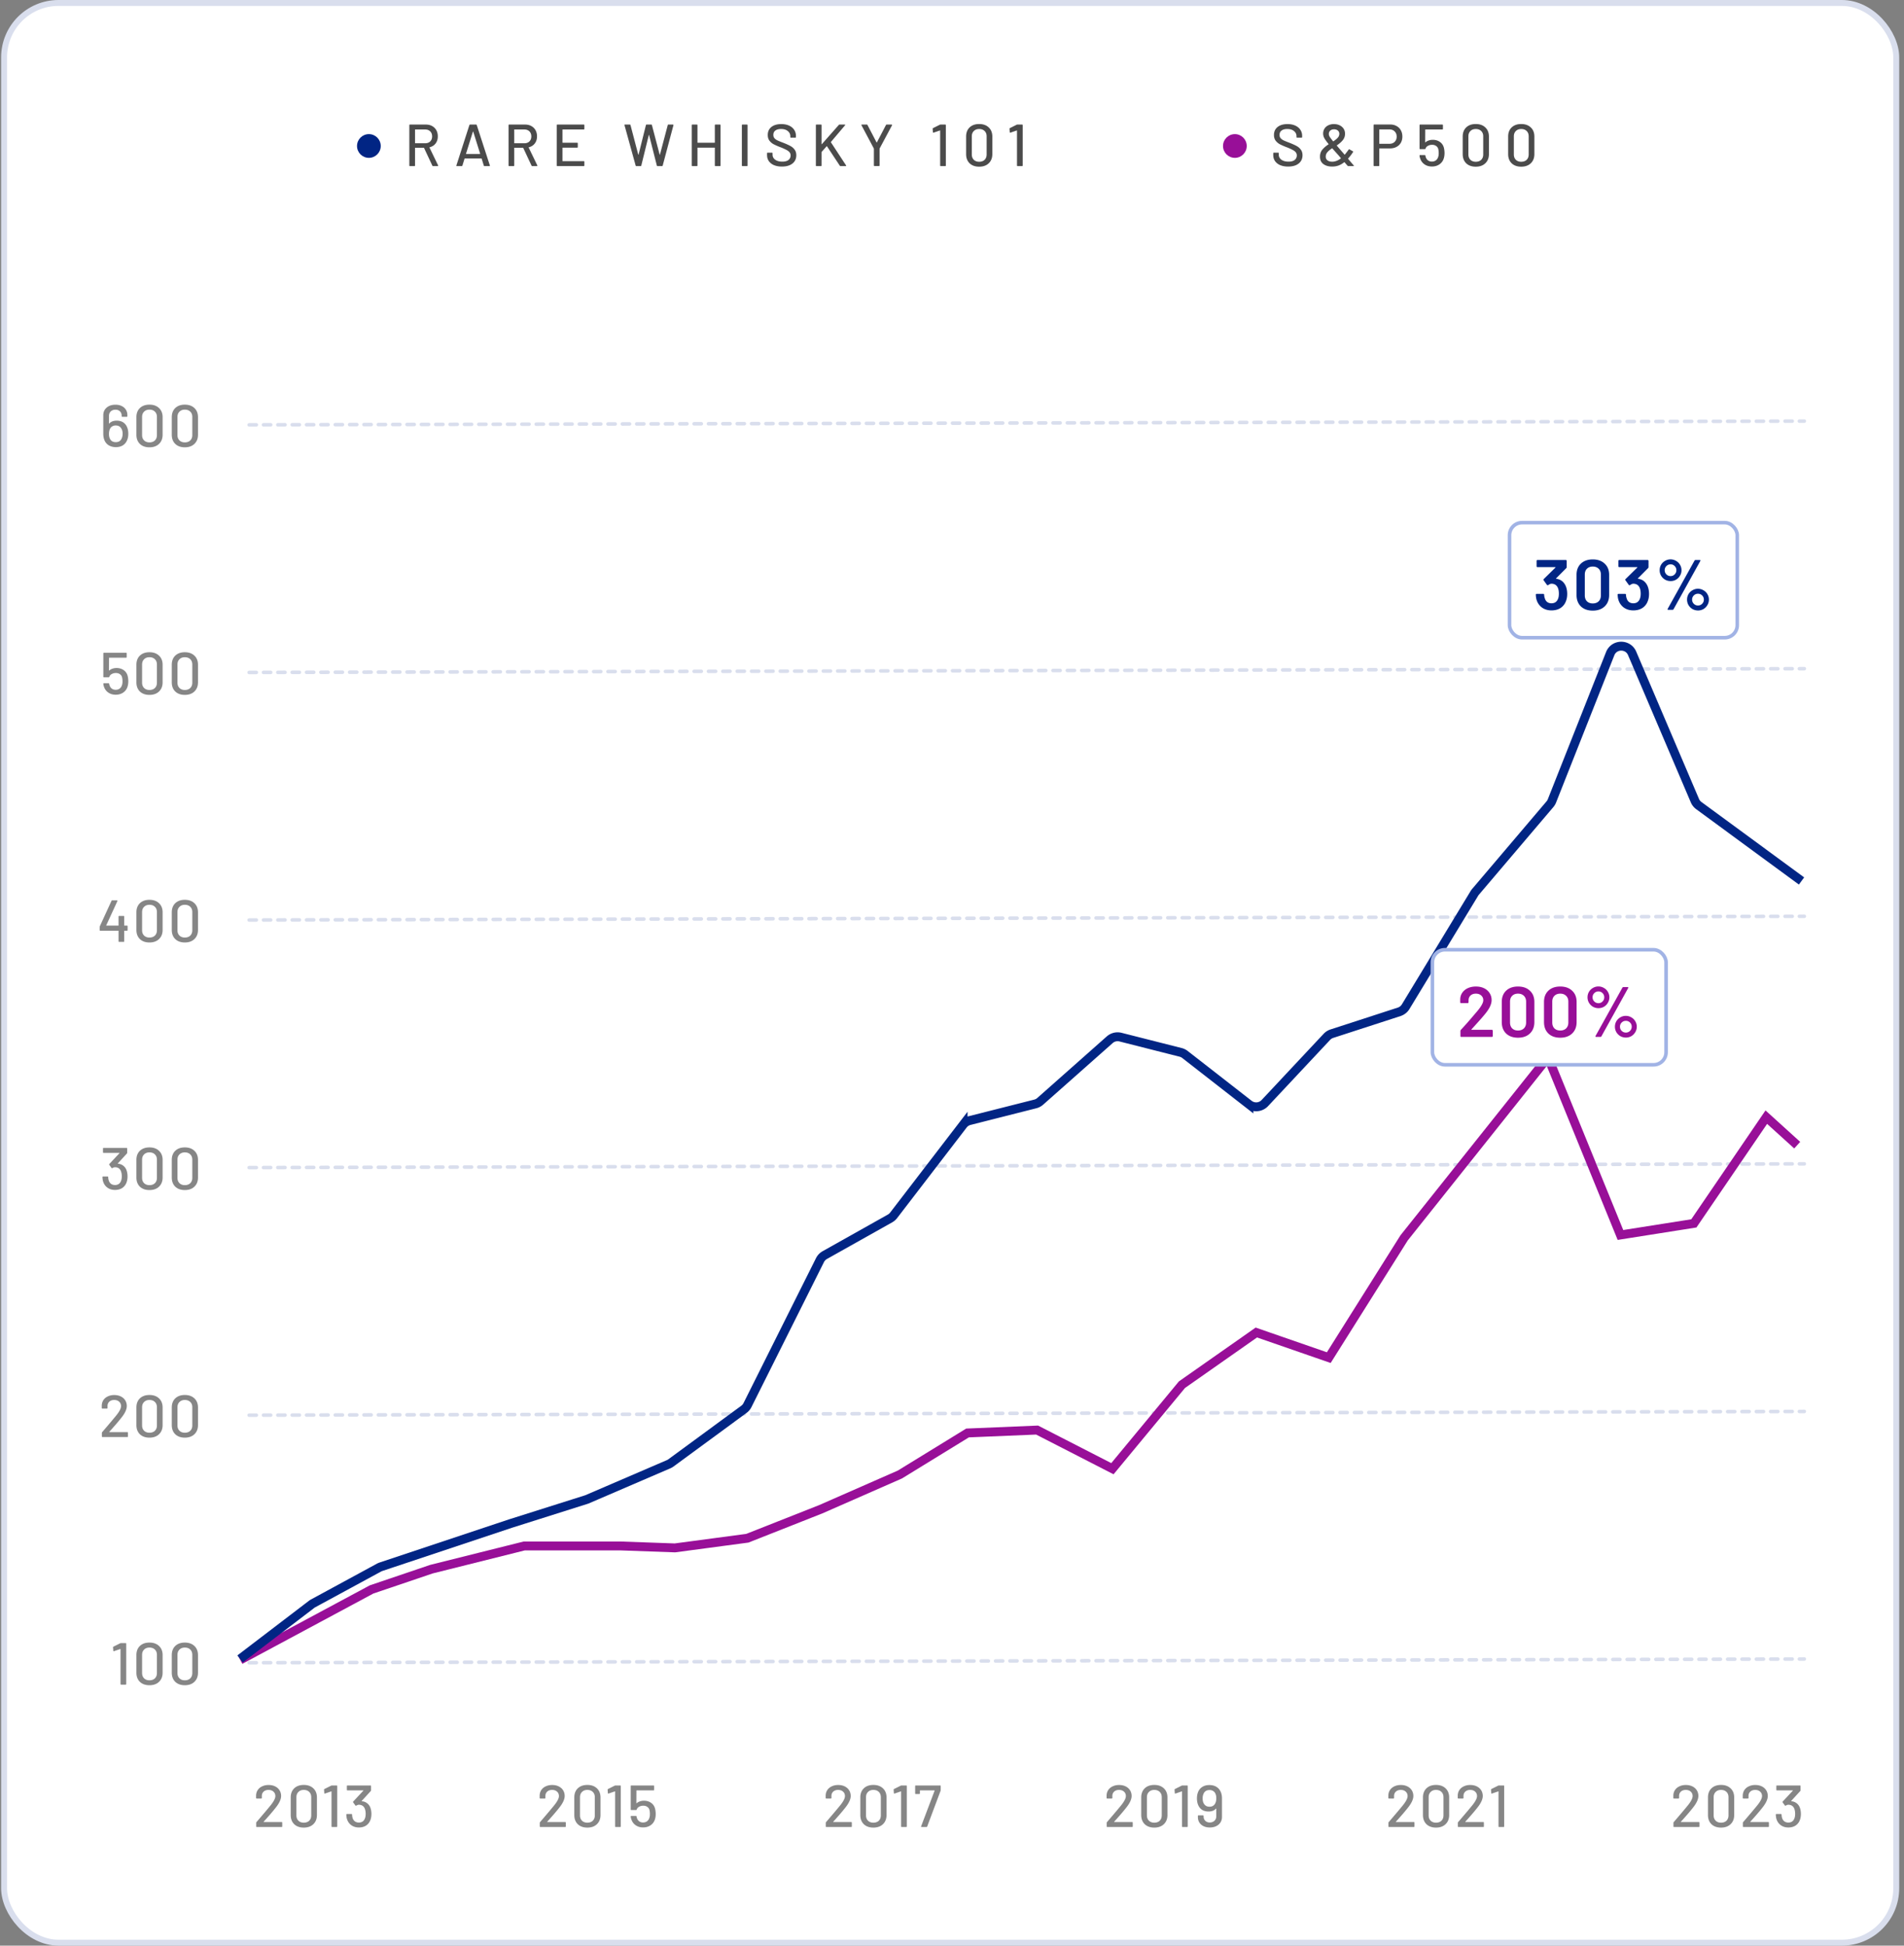 <svg xmlns="http://www.w3.org/2000/svg" width="321" height="328" fill="none"><rect width="100%" height="100%" fill="#808080" stroke="none"/><rect width="319" height="327" x=".691" y=".5" fill="#fff" rx="9.17"/><rect width="319" height="327" x=".691" y=".5" stroke="#D9DEED" rx="9.17"/><path fill="#4B4B4B" d="M73.001 28c-.053 0-.09-.023-.11-.07l-1.4-2.99c-.007-.02-.02-.03-.04-.03h-1.44c-.026 0-.04.013-.04.04v2.95c0 .067-.033.1-.1.1h-.76c-.067 0-.1-.033-.1-.1v-6.8c0-.067.034-.1.1-.1h2.69c.4 0 .75.083 1.05.25.307.167.543.4.71.7.167.3.25.647.25 1.04 0 .467-.123.863-.37 1.19-.24.32-.576.537-1.01.65-.026.013-.033.03-.02.05l1.45 3c.007.013.01.03.01.05 0 .047-.026.07-.08.07h-.79Zm-2.99-6.17c-.026 0-.04.013-.04.04v2.24c0 .027.013.04.04.04h1.67c.353 0 .637-.103.85-.31.213-.213.32-.493.32-.84 0-.353-.106-.637-.32-.85-.213-.213-.497-.32-.85-.32h-1.67ZM81.687 28c-.06 0-.1-.027-.12-.08l-.36-1.17c-.007-.02-.02-.03-.04-.03h-2.81c-.02 0-.033.01-.04.03l-.36 1.17c-.02.053-.06.08-.12.08h-.81c-.073 0-.1-.037-.08-.11l2.19-6.81c.02-.053.06-.08.12-.08h1c.06 0 .1.027.12.08l2.21 6.81.01.04c0 .047-.03.07-.09.07h-.82Zm-3.12-2.09a.043.043 0 0 0 0 .04c.013.007.027.01.04.01h2.3c.013 0 .023-.003.03-.01.013-.013.017-.027.01-.04l-1.16-3.71c-.007-.013-.017-.02-.03-.02-.013 0-.023.007-.03.02l-1.16 3.71ZM89.726 28c-.054 0-.09-.023-.11-.07l-1.4-2.99c-.007-.02-.02-.03-.04-.03h-1.44c-.027 0-.04.013-.04.04v2.95c0 .067-.034.1-.1.1h-.76c-.067 0-.1-.033-.1-.1v-6.8c0-.067.033-.1.1-.1h2.69c.4 0 .75.083 1.05.25.306.167.543.4.71.7.166.3.25.647.25 1.04 0 .467-.124.863-.37 1.19-.24.32-.577.537-1.01.65-.027.013-.034.03-.02.05l1.45 3c.006.013.01.03.01.05 0 .047-.027.07-.08.07h-.79Zm-2.99-6.17c-.027 0-.04.013-.04.04v2.24c0 .027.013.04.04.04h1.67c.353 0 .636-.103.85-.31.213-.213.32-.493.32-.84 0-.353-.107-.637-.32-.85-.214-.213-.497-.32-.85-.32h-1.67Zm11.783-.1c0 .067-.034.1-.1.1h-3.55c-.027 0-.04.013-.04.04v2.15c0 .027.013.04.04.04h2.44c.066 0 .1.033.1.1v.63c0 .067-.034.1-.1.1h-2.44c-.027 0-.04.013-.04.04v2.2c0 .027.013.04.04.04h3.55c.066 0 .1.033.1.1v.63c0 .067-.034.1-.1.1h-4.45c-.067 0-.1-.033-.1-.1v-6.8c0-.067.033-.1.1-.1h4.45c.066 0 .1.033.1.1v.63Zm8.758 6.27c-.06 0-.097-.027-.11-.08l-1.88-6.81-.01-.03c0-.053.033-.08.1-.08h.81c.06 0 .097.03.11.09l1.31 4.98c.007.013.013.02.02.02.013 0 .023-.007.03-.02l1.24-4.98c.013-.06.05-.09.11-.09h.79c.06 0 .097.03.11.09l1.31 4.99c.007.013.013.02.02.02.007 0 .013-.007.02-.02l1.32-4.99c.013-.06.05-.09.11-.09h.76c.033 0 .057.01.07.03.02.02.027.047.02.08l-1.81 6.8c-.013.06-.05.09-.11.09h-.77c-.06 0-.097-.03-.11-.09l-1.31-5.16c-.007-.02-.013-.03-.02-.03-.007 0-.013.01-.02.03l-1.27 5.16c-.007.06-.043.09-.11.09h-.73Zm13.239-6.9c0-.067.034-.1.1-.1h.76c.067 0 .1.033.1.1v6.8c0 .067-.033.1-.1.1h-.76c-.066 0-.1-.033-.1-.1v-2.97c0-.027-.013-.04-.04-.04h-2.85c-.026 0-.04.013-.04.04v2.97c0 .067-.033.1-.1.1h-.76c-.066 0-.1-.033-.1-.1v-6.8c0-.067.034-.1.1-.1h.76c.067 0 .1.033.1.1v2.92c0 .027.014.04.04.04h2.85c.027 0 .04-.013.04-.04V21.1Zm4.656 6.9c-.067 0-.1-.033-.1-.1v-6.8c0-.067.033-.1.1-.1h.76c.066 0 .1.033.1.1v6.8c0 .067-.034.1-.1.1h-.76Zm6.657.08c-.513 0-.96-.08-1.34-.24a1.998 1.998 0 0 1-.87-.68c-.2-.293-.3-.637-.3-1.03v-.29c0-.067.034-.1.1-.1h.73c.067 0 .1.033.1.1v.24c0 .34.147.62.44.84.294.22.697.33 1.21.33.46 0 .807-.097 1.04-.29a.937.937 0 0 0 .35-.76.81.81 0 0 0-.18-.53 1.639 1.639 0 0 0-.53-.4 8.663 8.663 0 0 0-1-.45 10.674 10.674 0 0 1-1.16-.51 2.18 2.18 0 0 1-.7-.6c-.186-.253-.28-.57-.28-.95 0-.573.204-1.023.61-1.35.414-.327.97-.49 1.67-.49.494 0 .927.083 1.3.25.374.167.66.4.86.7.207.3.31.647.31 1.04v.2c0 .067-.033.1-.1.1h-.75c-.066 0-.1-.033-.1-.1v-.15c0-.347-.14-.633-.42-.86-.273-.233-.653-.35-1.14-.35-.413 0-.733.087-.96.26-.226.167-.34.41-.34.73 0 .22.057.4.17.54.114.14.28.267.5.38.227.107.57.247 1.03.42.474.187.857.36 1.15.52.294.153.537.36.73.62.194.253.29.57.29.95 0 .587-.216 1.053-.65 1.4-.426.34-1.016.51-1.77.51Zm5.819-.08c-.066 0-.1-.033-.1-.1v-6.8c0-.067.034-.1.1-.1h.76c.067 0 .1.033.1.1v3.19c0 .013.007.023.02.03.014 0 .024-.007.03-.02l2.86-3.24a.135.135 0 0 1 .12-.06h.87c.04 0 .067.013.08.04.014.02.007.047-.02.08l-2.38 2.81a.102.102 0 0 0 0 .06l2.55 3.89c.014.027.02.047.02.06 0 .04-.026.06-.08.06h-.87a.153.153 0 0 1-.12-.06l-2.16-3.27c-.006-.013-.016-.02-.03-.02-.013 0-.023.003-.03.01l-.84.94a.187.187 0 0 0-.02.05v2.25c0 .067-.033.1-.1.1h-.76Zm9.782-.01c-.066 0-.1-.033-.1-.1v-2.81c0-.027-.003-.043-.01-.05l-2.08-3.91a.121.121 0 0 1-.01-.05c0-.047.027-.07.08-.07h.82c.06 0 .1.023.12.07l1.53 2.93c.007.013.017.02.03.02.014 0 .024-.007.03-.02l1.53-2.93c.02-.047.06-.07.12-.07h.83c.034 0 .057.013.07.04.02.02.02.047 0 .08l-2.09 3.91c-.006.007-.01.023-.01.05v2.81c0 .067-.033.1-.1.1h-.76Zm11.012-6.96c.04-.02.083-.03.13-.03h.79c.067 0 .1.033.1.1v6.8c0 .067-.033.1-.1.1h-.76c-.067 0-.1-.033-.1-.1v-5.87c0-.013-.007-.023-.02-.03-.007-.007-.017-.007-.03 0l-1.05.36a.11.11 0 0 1-.05.01c-.04 0-.063-.027-.07-.08l-.04-.57c0-.067.02-.107.06-.12l1.14-.57Zm6.636 7.07c-.674 0-1.21-.19-1.61-.57-.394-.387-.59-.903-.59-1.55v-2.96c0-.647.196-1.16.59-1.54.4-.38.936-.57 1.61-.57.673 0 1.21.19 1.61.57.406.38.61.893.61 1.54v2.96c0 .647-.204 1.163-.61 1.55-.4.38-.937.57-1.61.57Zm0-.83c.386 0 .693-.11.92-.33.226-.227.34-.527.34-.9v-3.06c0-.373-.114-.67-.34-.89-.227-.227-.534-.34-.92-.34-.374 0-.674.113-.9.34-.227.22-.34.517-.34.89v3.06c0 .373.113.673.34.9.226.22.526.33.9.33Zm6.319-6.24c.04-.02.083-.03.13-.03h.79c.067 0 .1.033.1.1v6.8c0 .067-.033.1-.1.1h-.76c-.067 0-.1-.033-.1-.1v-5.87c0-.013-.007-.023-.02-.03-.007-.007-.017-.007-.03 0l-1.05.36a.11.11 0 0 1-.05.01c-.04 0-.063-.027-.07-.08l-.04-.57c0-.067.02-.107.06-.12l1.14-.57Z"/><circle cx="62.191" cy="24.611" r="2" fill="#012584"/><path fill="#4B4B4B" d="M217.171 28.08c-.513 0-.96-.08-1.34-.24a1.998 1.998 0 0 1-.87-.68c-.2-.293-.3-.637-.3-1.03v-.29c0-.067.033-.1.1-.1h.73c.067 0 .1.033.1.1v.24c0 .34.147.62.44.84.293.22.697.33 1.21.33.46 0 .807-.097 1.04-.29a.94.94 0 0 0 .35-.76.81.81 0 0 0-.18-.53 1.65 1.65 0 0 0-.53-.4 8.744 8.744 0 0 0-1-.45 10.586 10.586 0 0 1-1.16-.51 2.18 2.18 0 0 1-.7-.6c-.187-.253-.28-.57-.28-.95 0-.573.203-1.023.61-1.35.413-.327.97-.49 1.67-.49.493 0 .927.083 1.3.25.373.167.66.4.86.7.207.3.31.647.31 1.04v.2c0 .067-.033.1-.1.1h-.75c-.067 0-.1-.033-.1-.1v-.15c0-.347-.14-.633-.42-.86-.273-.233-.653-.35-1.14-.35-.413 0-.733.087-.96.26-.227.167-.34.41-.34.73 0 .22.057.4.17.54.113.14.28.267.5.38.227.107.57.247 1.03.42.473.187.857.36 1.15.52.293.153.537.36.73.62.193.253.29.57.29.95 0 .587-.217 1.053-.65 1.4-.427.34-1.017.51-1.77.51Zm11.049-.2c.02.02.03.04.03.06 0 .04-.027.06-.08.06h-.86a.15.15 0 0 1-.12-.06l-.51-.58c-.013-.02-.033-.023-.06-.01-.313.253-.637.44-.97.56-.333.113-.687.17-1.06.17-.6 0-1.093-.14-1.48-.42-.38-.287-.57-.703-.57-1.25 0-.46.127-.847.38-1.16.26-.32.613-.627 1.06-.92.027-.013.03-.03.01-.05-.373-.453-.62-.797-.74-1.03-.12-.24-.18-.487-.18-.74 0-.3.073-.57.22-.81.153-.247.367-.437.64-.57.28-.14.597-.21.95-.21.547 0 .997.15 1.35.45.353.3.53.693.53 1.18 0 .407-.123.763-.37 1.07-.24.3-.573.593-1 .88-.027.007-.03.023-.01.05.253.307.67.79 1.25 1.45l.04.05c.007.013.017.02.03.02.013 0 .023-.003.03-.01.293-.367.51-.65.65-.85.033-.053.077-.063.13-.03l.57.32c.06.033.07.08.03.14-.293.447-.57.807-.83 1.08v.02c0 .013.01.037.03.07.233.28.537.637.91 1.07Zm-3.31-6.08c-.267 0-.48.073-.64.22-.16.14-.24.33-.24.57 0 .133.043.28.13.44.093.153.287.413.58.78.02.02.04.023.06.01.327-.213.573-.417.74-.61a.94.94 0 0 0 .26-.64.693.693 0 0 0-.25-.56c-.167-.14-.38-.21-.64-.21Zm-.31 5.46c.473 0 .957-.183 1.45-.55.02-.02.02-.04 0-.06l-.34-.41c-.2-.227-.32-.36-.36-.4l-.73-.82c-.007-.02-.023-.023-.05-.01-.347.227-.61.447-.79.66a1.1 1.1 0 0 0-.27.73c0 .267.097.477.29.63.2.153.467.23.8.23Zm9.778-6.27c.407 0 .763.087 1.07.26.313.167.553.403.72.71.173.307.26.66.26 1.06s-.087.75-.26 1.05c-.173.3-.42.533-.74.7-.313.167-.677.25-1.09.25h-1.76c-.027 0-.04.013-.04.04v2.84c0 .067-.033.1-.1.1h-.76c-.067 0-.1-.033-.1-.1v-6.81c0-.067.033-.1.1-.1h2.7Zm-.13 3.25c.367 0 .66-.11.88-.33.227-.22.34-.51.34-.87 0-.367-.113-.66-.34-.88-.22-.227-.513-.34-.88-.34h-1.67c-.027 0-.04.013-.04.04v2.34c0 .027.013.04.04.04h1.67Zm9.178.66c.073.293.11.597.11.91 0 .313-.04.603-.12.87a1.86 1.86 0 0 1-.73 1.02c-.353.247-.777.37-1.27.37-.487 0-.903-.12-1.25-.36a1.897 1.897 0 0 1-.73-.98 1.736 1.736 0 0 1-.11-.49v-.02c0-.053.03-.08.09-.08h.79c.06 0 .093.03.1.09.007.047.023.117.05.21.073.247.2.443.38.59.187.14.41.21.67.21.273 0 .503-.073.69-.22.193-.153.323-.363.39-.63.047-.14.07-.333.07-.58 0-.22-.02-.423-.06-.61a.864.864 0 0 0-.36-.58c-.187-.14-.42-.21-.7-.21-.26 0-.493.06-.7.18a.787.787 0 0 0-.4.46c-.02.06-.057.09-.11.09h-.8c-.067 0-.1-.033-.1-.1V21.1c0-.067.033-.1.1-.1h3.74c.067 0 .1.033.1.1v.63c0 .067-.033.1-.1.1h-2.84c-.027 0-.04.013-.04.04l-.01 2.09c0 .04.017.05.05.03.16-.14.343-.243.55-.31.213-.073.437-.11.67-.11.467 0 .867.117 1.2.35.34.233.567.56.68.98Zm5.374 3.2c-.673 0-1.21-.19-1.61-.57-.393-.387-.59-.903-.59-1.55v-2.96c0-.647.197-1.16.59-1.54.4-.38.937-.57 1.61-.57.674 0 1.21.19 1.61.57.407.38.61.893.61 1.54v2.96c0 .647-.203 1.163-.61 1.55-.4.38-.936.57-1.61.57Zm0-.83c.387 0 .694-.11.92-.33.227-.227.34-.527.34-.9v-3.06c0-.373-.113-.67-.34-.89-.226-.227-.533-.34-.92-.34-.373 0-.673.113-.9.34-.226.22-.34.517-.34.89v3.06c0 .373.114.673.34.9.227.22.527.33.9.33Zm7.664.83c-.673 0-1.21-.19-1.61-.57-.393-.387-.59-.903-.59-1.55v-2.96c0-.647.197-1.16.59-1.54.4-.38.937-.57 1.61-.57.674 0 1.21.19 1.61.57.407.38.61.893.61 1.54v2.96c0 .647-.203 1.163-.61 1.55-.4.38-.936.57-1.61.57Zm0-.83c.387 0 .694-.11.92-.33.227-.227.34-.527.34-.9v-3.06c0-.373-.113-.67-.34-.89-.226-.227-.533-.34-.92-.34-.373 0-.673.113-.9.34-.226.22-.34.517-.34.89v3.06c0 .373.114.673.34.9.227.22.527.33.9.33Z"/><circle cx="208.191" cy="24.611" r="2" fill="#980F98"/><path fill="#868686" d="M21.351 71.858c.187.353.28.776.28 1.27 0 .406-.066.763-.2 1.07-.153.38-.393.673-.72.88-.32.2-.71.3-1.17.3-.493 0-.913-.114-1.26-.34a1.815 1.815 0 0 1-.72-.96c-.1-.28-.15-.604-.15-.97v-3.08c0-.547.19-.984.57-1.31.38-.327.877-.49 1.49-.49.394 0 .74.073 1.04.22a1.63 1.63 0 0 1 .96 1.52v.2c0 .066-.033.1-.1.1h-.76c-.066 0-.1-.034-.1-.1v-.09c0-.3-.096-.544-.29-.73-.193-.187-.443-.28-.75-.28-.326 0-.593.096-.8.29-.2.193-.3.45-.3.77v1.26c0 .013.004.023.01.03.014 0 .027-.007.04-.02.287-.32.704-.48 1.25-.48.787 0 1.347.313 1.68.94Zm-.83 2.04c.1-.214.15-.47.15-.77 0-.34-.06-.614-.18-.82-.193-.387-.52-.58-.98-.58a1.09 1.09 0 0 0-.6.16.95.95 0 0 0-.38.44c-.106.22-.16.503-.16.85 0 .28.044.516.13.71.087.213.217.376.39.49.174.106.384.16.63.16.487 0 .82-.214 1-.64Zm4.675 1.51c-.674 0-1.21-.19-1.61-.57-.394-.387-.59-.904-.59-1.55v-2.96c0-.647.196-1.16.59-1.54.4-.38.936-.57 1.61-.57.673 0 1.21.19 1.61.57.406.38.61.893.61 1.54v2.96c0 .646-.204 1.163-.61 1.55-.4.38-.937.57-1.61.57Zm0-.83c.386 0 .693-.11.92-.33.226-.227.34-.527.34-.9v-3.06c0-.374-.114-.67-.34-.89-.227-.227-.534-.34-.92-.34-.374 0-.674.113-.9.34-.227.22-.34.516-.34.89v3.06c0 .373.113.673.34.9.226.22.526.33.9.33Zm5.964.83c-.674 0-1.21-.19-1.61-.57-.394-.387-.59-.904-.59-1.55v-2.96c0-.647.196-1.16.59-1.54.4-.38.936-.57 1.61-.57.673 0 1.21.19 1.61.57.406.38.61.893.61 1.54v2.96c0 .646-.204 1.163-.61 1.55-.4.38-.937.57-1.61.57Zm0-.83c.386 0 .693-.11.92-.33.226-.227.34-.527.34-.9v-3.06c0-.374-.114-.67-.34-.89-.227-.227-.534-.34-.92-.34-.374 0-.674.113-.9.34-.227.22-.34.516-.34.89v3.06c0 .373.113.673.34.9.226.22.526.33.9.33Z"/><path stroke="#D9DEED" stroke-dasharray="1.21 1.21" stroke-linecap="round" stroke-width=".6" d="m42.004 71.623 262.187-.63"/><path fill="#868686" d="M21.521 113.946c.074.293.11.597.11.91 0 .313-.04.603-.12.87-.126.427-.37.767-.73 1.02-.353.247-.776.37-1.27.37-.486 0-.903-.12-1.25-.36a1.9 1.9 0 0 1-.73-.98 1.742 1.742 0 0 1-.11-.49v-.02c0-.053.03-.08.09-.08h.79c.06 0 .094.03.1.09.007.047.024.117.05.21.074.247.2.443.38.59.187.14.41.21.67.21.274 0 .504-.073.69-.22.194-.153.324-.363.39-.63.047-.14.07-.333.07-.58 0-.22-.02-.423-.06-.61a.86.86 0 0 0-.36-.58c-.186-.14-.42-.21-.7-.21-.26 0-.493.06-.7.18a.789.789 0 0 0-.4.46c-.02.06-.056.09-.11.09h-.8c-.066 0-.1-.033-.1-.1v-3.94c0-.067.034-.1.1-.1h3.74c.067 0 .1.033.1.1v.63c0 .067-.033.1-.1.1h-2.84c-.026 0-.04.013-.04.04l-.01 2.09c0 .04.017.05.05.03.16-.14.344-.243.55-.31.214-.073.437-.11.67-.11.467 0 .867.117 1.2.35.34.233.567.56.68.98Zm3.675 3.2c-.674 0-1.21-.19-1.61-.57-.394-.387-.59-.903-.59-1.55v-2.96c0-.647.196-1.16.59-1.54.4-.38.936-.57 1.61-.57.673 0 1.21.19 1.61.57.406.38.61.893.61 1.54v2.96c0 .647-.204 1.163-.61 1.55-.4.38-.937.57-1.61.57Zm0-.83c.386 0 .693-.11.92-.33.226-.227.34-.527.34-.9v-3.06c0-.373-.114-.67-.34-.89-.227-.227-.534-.34-.92-.34-.374 0-.674.113-.9.34-.227.22-.34.517-.34.89v3.06c0 .373.113.673.34.9.226.22.526.33.9.33Zm5.964.83c-.674 0-1.21-.19-1.61-.57-.394-.387-.59-.903-.59-1.55v-2.96c0-.647.196-1.16.59-1.54.4-.38.936-.57 1.61-.57.673 0 1.21.19 1.61.57.406.38.61.893.61 1.54v2.96c0 .647-.204 1.163-.61 1.55-.4.38-.937.57-1.61.57Zm0-.83c.386 0 .693-.11.92-.33.226-.227.34-.527.34-.9v-3.06c0-.373-.114-.67-.34-.89-.227-.227-.534-.34-.92-.34-.374 0-.674.113-.9.34-.227.22-.34.517-.34.89v3.06c0 .373.113.673.34.9.226.22.526.33.9.33Z"/><path stroke="#D9DEED" stroke-dasharray="1.21 1.21" stroke-linecap="round" stroke-width=".6" d="m42.004 113.361 262.187-.63"/><path fill="#868686" d="M21.413 156.044c.066 0 .1.034.1.1v.66c0 .067-.034.1-.1.1h-.43c-.027 0-.04.014-.04.04v1.74c0 .067-.034.1-.1.1h-.76c-.067 0-.1-.033-.1-.1v-1.74c0-.026-.014-.04-.04-.04h-3.04c-.067 0-.1-.033-.1-.1v-.54c0-.033.01-.073.03-.12l1.97-4.29c.02-.046.056-.07.11-.07h.8c.033 0 .056.014.07.04.02.02.023.047.01.08l-1.88 4.09a.042.042 0 0 0 0 .04c.006.007.016.01.03.01h2c.026 0 .04-.013.04-.04v-1.49c0-.066.033-.1.1-.1h.76c.066 0 .1.034.1.1v1.49c0 .027.013.04.04.04h.43Zm3.783 2.84c-.674 0-1.21-.19-1.61-.57-.394-.386-.59-.903-.59-1.55v-2.96c0-.646.196-1.16.59-1.54.4-.38.936-.57 1.61-.57.673 0 1.21.19 1.61.57.406.38.61.894.61 1.54v2.96c0 .647-.204 1.164-.61 1.55-.4.38-.937.57-1.61.57Zm0-.83c.386 0 .693-.11.92-.33.226-.226.34-.526.34-.9v-3.06c0-.373-.114-.67-.34-.89-.227-.226-.534-.34-.92-.34-.374 0-.674.114-.9.34-.227.22-.34.517-.34.89v3.06c0 .374.113.674.34.9.226.22.526.33.9.33Zm5.964.83c-.674 0-1.21-.19-1.61-.57-.394-.386-.59-.903-.59-1.55v-2.96c0-.646.196-1.16.59-1.54.4-.38.936-.57 1.61-.57.673 0 1.21.19 1.61.57.406.38.61.894.61 1.54v2.96c0 .647-.204 1.164-.61 1.55-.4.38-.937.57-1.61.57Zm0-.83c.386 0 .693-.11.92-.33.226-.226.34-.526.34-.9v-3.06c0-.373-.114-.67-.34-.89-.227-.226-.534-.34-.92-.34-.374 0-.674.114-.9.34-.227.22-.34.517-.34.89v3.06c0 .374.113.674.34.9.226.22.526.33.9.33Z"/><path stroke="#D9DEED" stroke-dasharray="1.21 1.21" stroke-linecap="round" stroke-width=".6" d="m42.004 155.1 262.187-.631"/><path fill="#868686" d="M21.302 197.203c.133.327.2.703.2 1.13 0 .353-.054.68-.16.98-.147.413-.39.733-.73.96-.34.22-.75.33-1.23.33s-.897-.123-1.25-.37a1.95 1.95 0 0 1-.73-1c-.074-.187-.117-.453-.13-.8 0-.067.033-.1.1-.1h.77c.066 0 .1.033.1.1.013.24.04.417.08.53.066.247.19.443.37.59.186.147.416.22.69.22.506 0 .846-.23 1.02-.69.086-.2.13-.46.13-.78 0-.34-.054-.643-.16-.91-.187-.413-.52-.62-1-.62-.114 0-.257.05-.43.15a.16.16 0 0 1-.06.02c-.034 0-.06-.017-.08-.05l-.38-.52a.161.161 0 0 1-.02-.07c0-.02.01-.043.03-.07l1.71-1.83c.02-.033.013-.05-.02-.05h-2.66c-.067 0-.1-.033-.1-.1v-.63c0-.067.033-.1.1-.1h3.88c.066 0 .1.033.1.1v.72c0 .033-.017.073-.05.12l-1.52 1.66c-.014.013-.017.027-.01.04.006.007.02.013.04.02a1.635 1.635 0 0 1 1.4 1.02Zm3.894 3.42c-.674 0-1.21-.19-1.61-.57-.394-.387-.59-.903-.59-1.55v-2.96c0-.647.196-1.16.59-1.54.4-.38.936-.57 1.61-.57.673 0 1.21.19 1.61.57.406.38.61.893.61 1.54v2.96c0 .647-.204 1.163-.61 1.55-.4.38-.937.57-1.61.57Zm0-.83c.386 0 .693-.11.92-.33.226-.227.34-.527.34-.9v-3.06c0-.373-.114-.67-.34-.89-.227-.227-.534-.34-.92-.34-.374 0-.674.113-.9.34-.227.22-.34.517-.34.89v3.06c0 .373.113.673.34.9.226.22.526.33.9.33Zm5.964.83c-.674 0-1.21-.19-1.61-.57-.394-.387-.59-.903-.59-1.55v-2.96c0-.647.196-1.16.59-1.54.4-.38.936-.57 1.61-.57.673 0 1.21.19 1.61.57.406.38.61.893.61 1.54v2.96c0 .647-.204 1.163-.61 1.55-.4.38-.937.57-1.61.57Zm0-.83c.386 0 .693-.11.92-.33.226-.227.34-.527.34-.9v-3.06c0-.373-.114-.67-.34-.89-.227-.227-.534-.34-.92-.34-.374 0-.674.113-.9.34-.227.22-.34.517-.34.89v3.06c0 .373.113.673.34.9.226.22.526.33.9.33Z"/><path stroke="#D9DEED" stroke-dasharray="1.21 1.21" stroke-linecap="round" stroke-width=".6" d="m42.004 196.838 262.187-.63"/><path fill="#868686" d="M18.426 241.381a.042.042 0 0 0 0 .04c.007.007.017.01.03.01h3.01c.067 0 .1.034.1.1v.63c0 .067-.033.1-.1.1h-4.19c-.067 0-.1-.033-.1-.1v-.61c0-.046.017-.086.05-.12.227-.26.747-.87 1.56-1.83l.69-.83c.62-.74.93-1.313.93-1.72 0-.313-.107-.563-.32-.75-.206-.193-.483-.29-.83-.29-.346 0-.623.097-.83.29-.206.194-.306.447-.3.76v.3c0 .067-.033.1-.1.1h-.77c-.067 0-.1-.033-.1-.1v-.43c.014-.346.11-.653.29-.92.187-.266.437-.47.75-.61a2.48 2.48 0 0 1 1.06-.22c.427 0 .8.08 1.12.24.32.16.567.38.74.66.174.28.26.597.26.95 0 .554-.3 1.207-.9 1.96a33.2 33.2 0 0 1-.95 1.15c-.366.42-.733.834-1.1 1.24Zm6.77.98c-.674 0-1.21-.19-1.61-.57-.394-.386-.59-.903-.59-1.55v-2.96c0-.646.196-1.16.59-1.54.4-.38.936-.57 1.61-.57.673 0 1.21.19 1.61.57.406.38.61.894.61 1.54v2.96c0 .647-.204 1.164-.61 1.55-.4.38-.937.57-1.61.57Zm0-.83c.386 0 .693-.11.92-.33.226-.226.34-.526.34-.9v-3.06c0-.373-.114-.67-.34-.89-.227-.226-.534-.34-.92-.34-.374 0-.674.114-.9.34-.227.22-.34.517-.34.89v3.06c0 .374.113.674.34.9.226.22.526.33.9.33Zm5.964.83c-.674 0-1.21-.19-1.61-.57-.394-.386-.59-.903-.59-1.55v-2.96c0-.646.196-1.16.59-1.54.4-.38.936-.57 1.61-.57.673 0 1.21.19 1.61.57.406.38.61.894.61 1.54v2.96c0 .647-.204 1.164-.61 1.55-.4.38-.937.57-1.61.57Zm0-.83c.386 0 .693-.11.92-.33.226-.226.34-.526.34-.9v-3.06c0-.373-.114-.67-.34-.89-.227-.226-.534-.34-.92-.34-.374 0-.674.114-.9.34-.227.22-.34.517-.34.89v3.06c0 .374.113.674.34.9.226.22.526.33.9.33Z"/><path stroke="#D9DEED" stroke-dasharray="1.21 1.21" stroke-linecap="round" stroke-width=".6" d="m42.004 238.577 262.187-.631"/><path fill="#868686" d="M20.26 277.03c.04-.02.083-.03.13-.03h.79c.067 0 .1.033.1.1v6.8c0 .067-.033.1-.1.1h-.76c-.067 0-.1-.033-.1-.1v-5.87c0-.013-.007-.023-.02-.03-.007-.007-.017-.007-.03 0l-1.05.36a.107.107 0 0 1-.05.01c-.04 0-.063-.027-.07-.08l-.04-.57c0-.067.02-.107.06-.12l1.14-.57Zm4.936 7.07c-.674 0-1.21-.19-1.61-.57-.394-.387-.59-.903-.59-1.55v-2.96c0-.647.196-1.16.59-1.54.4-.38.936-.57 1.61-.57.673 0 1.21.19 1.61.57.406.38.61.893.61 1.54v2.96c0 .647-.204 1.163-.61 1.55-.4.38-.937.57-1.61.57Zm0-.83c.386 0 .693-.11.92-.33.226-.227.34-.527.34-.9v-3.06c0-.373-.114-.67-.34-.89-.227-.227-.534-.34-.92-.34-.374 0-.674.113-.9.34-.227.22-.34.517-.34.89v3.06c0 .373.113.673.34.9.226.22.526.33.9.33Zm5.964.83c-.674 0-1.21-.19-1.61-.57-.394-.387-.59-.903-.59-1.55v-2.96c0-.647.196-1.16.59-1.54.4-.38.936-.57 1.61-.57.673 0 1.21.19 1.61.57.406.38.61.893.61 1.54v2.96c0 .647-.204 1.163-.61 1.55-.4.38-.937.57-1.61.57Zm0-.83c.386 0 .693-.11.92-.33.226-.227.34-.527.34-.9v-3.06c0-.373-.114-.67-.34-.89-.227-.227-.534-.34-.92-.34-.374 0-.674.113-.9.34-.227.22-.34.517-.34.89v3.06c0 .373.113.673.34.9.226.22.526.33.9.33Z"/><path stroke="#D9DEED" stroke-dasharray="1.21 1.21" stroke-linecap="round" stroke-width=".6" d="m42.004 280.315 262.187-.63"/><path stroke="#980F98" stroke-width="1.5" d="m40.505 279.835 22.146-11.885 10.095-3.419 15.633-3.908h16.283l9.119.326 12.212-1.628 12.376-4.885 13.352-5.861 11.399-7.001 11.724-.489 12.701 6.513 11.724-14.165 12.538-8.793 12.213 4.234 12.701-20.19 24.262-30.447 12.213 29.959 12.375-1.954 12.213-17.91 5.21 4.722"/><path stroke="#012584" stroke-width="1.5" d="m40.479 279.666 12.052-9.199c.082-.063.169-.119.26-.168l11.113-6.033c.103-.056.21-.102.322-.139l21.828-7.276 12.871-4.072 13.802-5.938c.14-.06.271-.135.394-.225l12.298-9.028a2 2 0 0 0 .605-.718l12.218-24.433c.179-.357.461-.653.809-.849l11.002-6.178c.235-.133.442-.311.607-.526l11.71-15.252a1.992 1.992 0 0 1 1.095-.721l11.076-2.806c.309-.078.596-.23.835-.442l11.715-10.379a2.003 2.003 0 0 1 1.818-.442l10.135 2.569c.268.068.52.191.738.361l10.774 8.395a2 2 0 0 0 2.689-.211l10.456-11.161c.231-.246.52-.43.842-.535l11.348-3.684a2.002 2.002 0 0 0 1.093-.865l11.588-19.103c.055-.091.117-.177.186-.258l12.554-14.777c.142-.167.255-.356.335-.559l9.819-24.816c.657-1.662 2.999-1.693 3.699-.049l10.585 24.831c.141.33.367.616.657.828l17.317 12.709"/><rect width="38.396" height="19.396" x="254.493" y="88.11" fill="#fff" rx="2.115"/><rect width="38.396" height="19.396" x="254.493" y="88.11" stroke="#A1B3E5" stroke-width=".604" rx="2.115"/><path fill="#012584" d="M263.978 98.811c.16.384.24.824.24 1.32 0 .448-.068.844-.204 1.188a2.319 2.319 0 0 1-.912 1.176c-.424.272-.936.408-1.536.408-.592 0-1.108-.148-1.548-.444a2.486 2.486 0 0 1-.924-1.224c-.096-.248-.152-.572-.168-.972 0-.096.048-.144.144-.144h1.116c.096 0 .144.048.144.144.016.256.056.46.12.612.072.256.204.46.396.612.2.144.44.216.72.216.528 0 .892-.24 1.092-.72.104-.232.156-.532.156-.9 0-.407-.06-.743-.18-1.007-.208-.448-.568-.672-1.08-.672-.136 0-.32.08-.552.24a.193.193 0 0 1-.084.023c-.04 0-.08-.023-.12-.072l-.552-.767a.205.205 0 0 1-.036-.097.15.15 0 0 1 .048-.107l1.98-1.944c.016-.017.02-.033.012-.049s-.024-.023-.048-.023h-3a.176.176 0 0 1-.108-.037.176.176 0 0 1-.036-.108v-.911a.13.13 0 0 1 .036-.097.15.15 0 0 1 .108-.047h4.788c.04 0 .072.016.096.047a.114.114 0 0 1 .048.097v1.043a.244.244 0 0 1-.072.18l-1.716 1.728c-.032.032-.016.056.048.073.744.104 1.272.516 1.584 1.236Zm4.551 4.128c-.84 0-1.508-.236-2.004-.708-.488-.48-.732-1.124-.732-1.932v-3.384c0-.8.244-1.431.732-1.896.496-.472 1.164-.708 2.004-.708.84 0 1.508.236 2.004.708.504.465.756 1.096.756 1.896v3.384c0 .808-.252 1.452-.756 1.932-.496.472-1.164.708-2.004.708Zm0-1.212c.416 0 .748-.12.996-.36.248-.248.372-.58.372-.996v-3.503c0-.416-.124-.744-.372-.984-.248-.249-.58-.373-.996-.373-.408 0-.736.124-.984.373-.24.24-.36.567-.36.984v3.503c0 .416.12.748.36.996.248.24.576.36.984.36Zm9.244-2.916c.16.384.24.824.24 1.32 0 .448-.068.844-.204 1.188a2.319 2.319 0 0 1-.912 1.176c-.424.272-.936.408-1.536.408-.592 0-1.108-.148-1.548-.444a2.486 2.486 0 0 1-.924-1.224c-.096-.248-.152-.572-.168-.972 0-.096.048-.144.144-.144h1.116c.096 0 .144.048.144.144.016.256.056.46.12.612.072.256.204.46.396.612.2.144.44.216.72.216.528 0 .892-.24 1.092-.72.104-.232.156-.532.156-.9 0-.407-.06-.743-.18-1.007-.208-.448-.568-.672-1.08-.672-.136 0-.32.08-.552.24a.193.193 0 0 1-.084.023c-.04 0-.08-.023-.12-.072l-.552-.767a.205.205 0 0 1-.036-.097.15.15 0 0 1 .048-.107l1.98-1.944c.016-.017.02-.033.012-.049s-.024-.023-.048-.023h-3a.176.176 0 0 1-.108-.037.176.176 0 0 1-.036-.108v-.911a.13.13 0 0 1 .036-.097.15.15 0 0 1 .108-.047h4.788c.04 0 .072.016.096.047a.114.114 0 0 1 .048.097v1.043a.244.244 0 0 1-.072.18l-1.716 1.728c-.032.032-.016.056.048.073.744.104 1.272.516 1.584 1.236Zm3.879-.852c-.336 0-.648-.08-.936-.24a1.93 1.93 0 0 1-.672-.671 1.83 1.83 0 0 1-.24-.924c0-.328.08-.632.24-.912.168-.28.392-.5.672-.66a1.826 1.826 0 0 1 1.848 0c.288.16.512.38.672.66.168.28.252.584.252.912 0 .336-.084.644-.252.924-.16.28-.38.504-.66.671-.28.16-.588.24-.924.24Zm-.396 4.848c-.056 0-.092-.016-.108-.048s-.012-.072.012-.12l4.524-8.135c.04-.065.1-.097.18-.097h.696c.056 0 .092.017.108.049.016.031.012.072-.012.12l-4.512 8.135a.198.198 0 0 1-.18.096h-.708Zm.396-5.688a.91.91 0 0 0 .684-.287.962.962 0 0 0 .288-.708.948.948 0 0 0-.288-.697.91.91 0 0 0-.684-.288.962.962 0 0 0-.708.288.948.948 0 0 0-.288.697c0 .28.096.516.288.708a.962.962 0 0 0 .708.288Zm4.62 5.796c-.336 0-.648-.08-.936-.24a1.93 1.93 0 0 1-.672-.672 1.83 1.83 0 0 1-.24-.924c0-.328.08-.632.24-.912.168-.28.392-.5.672-.66a1.826 1.826 0 0 1 1.848 0c.288.16.512.38.672.66.168.28.252.584.252.912 0 .336-.084.644-.252.924-.16.28-.38.504-.66.672-.28.16-.588.24-.924.24Zm0-.84a.948.948 0 0 0 .696-.288.962.962 0 0 0 .288-.708.948.948 0 0 0-.288-.696.948.948 0 0 0-.696-.288.962.962 0 0 0-.708.288.948.948 0 0 0-.288.696c0 .28.096.516.288.708a.962.962 0 0 0 .708.288Z"/><rect width="39.396" height="19.396" x="241.493" y="160.11" fill="#fff" rx="2.115"/><rect width="39.396" height="19.396" x="241.493" y="160.11" stroke="#A1B3E5" stroke-width=".604" rx="2.115"/><path fill="#980F98" d="M248.078 173.535c-.016.016-.024.032-.024.048.008.016.024.024.048.024h3.42c.04 0 .072.016.096.048a.114.114 0 0 1 .048.096v.912a.15.15 0 0 1-.048.108.13.13 0 0 1-.096.036h-5.16a.176.176 0 0 1-.108-.036.176.176 0 0 1-.036-.108v-.864c0-.072.024-.132.072-.18a64.376 64.376 0 0 0 2.112-2.388l.564-.66c.736-.856 1.104-1.504 1.104-1.944a1.03 1.03 0 0 0-.348-.804c-.232-.208-.532-.312-.9-.312s-.668.104-.9.312c-.224.208-.336.484-.336.828v.312a.15.15 0 0 1-.048.108.13.13 0 0 1-.096.036h-1.116a.176.176 0 0 1-.108-.036.176.176 0 0 1-.036-.108v-.516c.016-.432.14-.808.372-1.128.232-.32.544-.568.936-.744.4-.176.844-.264 1.332-.264.536 0 1.004.1 1.404.3.4.2.708.476.924.828.216.344.324.732.324 1.164 0 .656-.348 1.412-1.044 2.268-.384.48-1.016 1.2-1.896 2.16l-.456.504Zm7.845 1.404c-.84 0-1.508-.236-2.004-.708-.488-.48-.732-1.124-.732-1.932v-3.384c0-.8.244-1.432.732-1.896.496-.472 1.164-.708 2.004-.708.84 0 1.508.236 2.004.708.504.464.756 1.096.756 1.896v3.384c0 .808-.252 1.452-.756 1.932-.496.472-1.164.708-2.004.708Zm0-1.212c.416 0 .748-.12.996-.36.248-.248.372-.58.372-.996v-3.504c0-.416-.124-.744-.372-.984-.248-.248-.58-.372-.996-.372-.408 0-.736.124-.984.372-.24.24-.36.568-.36.984v3.504c0 .416.12.748.36.996.248.24.576.36.984.36Zm7.121 1.212c-.84 0-1.508-.236-2.004-.708-.488-.48-.732-1.124-.732-1.932v-3.384c0-.8.244-1.432.732-1.896.496-.472 1.164-.708 2.004-.708.84 0 1.508.236 2.004.708.504.464.756 1.096.756 1.896v3.384c0 .808-.252 1.452-.756 1.932-.496.472-1.164.708-2.004.708Zm0-1.212c.416 0 .748-.12.996-.36.248-.248.372-.58.372-.996v-3.504c0-.416-.124-.744-.372-.984-.248-.248-.58-.372-.996-.372-.408 0-.736.124-.984.372-.24.24-.36.568-.36.984v3.504c0 .416.12.748.36.996.248.24.576.36.984.36Zm6.448-3.768c-.336 0-.648-.08-.936-.24a1.93 1.93 0 0 1-.672-.672 1.83 1.83 0 0 1-.24-.924c0-.328.08-.632.24-.912.168-.28.392-.5.672-.66a1.826 1.826 0 0 1 1.848 0c.288.16.512.38.672.66.168.28.252.584.252.912 0 .336-.084.644-.252.924-.16.28-.38.504-.66.672-.28.16-.588.24-.924.24Zm-.396 4.848c-.056 0-.092-.016-.108-.048s-.012-.072.012-.12l4.524-8.136c.04-.064.1-.096.18-.096h.696c.056 0 .092.016.108.048s.012.072-.012.12l-4.512 8.136a.198.198 0 0 1-.18.096h-.708Zm.396-5.688a.91.91 0 0 0 .684-.288.962.962 0 0 0 .288-.708.948.948 0 0 0-.288-.696.91.91 0 0 0-.684-.288.962.962 0 0 0-.708.288.948.948 0 0 0-.288.696c0 .28.096.516.288.708a.962.962 0 0 0 .708.288Zm4.62 5.796c-.336 0-.648-.08-.936-.24a1.93 1.93 0 0 1-.672-.672 1.83 1.83 0 0 1-.24-.924c0-.328.08-.632.24-.912.168-.28.392-.5.672-.66a1.826 1.826 0 0 1 1.848 0c.288.16.512.38.672.66.168.28.252.584.252.912 0 .336-.084.644-.252.924-.16.28-.38.504-.66.672-.28.16-.588.24-.924.24Zm0-.84a.948.948 0 0 0 .696-.288.962.962 0 0 0 .288-.708.948.948 0 0 0-.288-.696.948.948 0 0 0-.696-.288.962.962 0 0 0-.708.288.948.948 0 0 0-.288.696c0 .28.096.516.288.708a.962.962 0 0 0 .708.288Z"/><path fill="#868686" d="M44.443 307.12a.042.042 0 0 0 0 .04c.006.007.016.01.03.01h3.01c.066 0 .1.033.1.1v.63c0 .067-.034.1-.1.1h-4.19c-.067 0-.1-.033-.1-.1v-.61c0-.047.016-.087.05-.12.226-.26.746-.87 1.56-1.83l.69-.83c.62-.74.93-1.313.93-1.72 0-.313-.107-.563-.32-.75-.207-.193-.484-.29-.83-.29-.347 0-.624.097-.83.29-.207.193-.307.447-.3.76v.3c0 .067-.034.1-.1.1h-.77c-.067 0-.1-.033-.1-.1v-.43c.013-.347.11-.653.29-.92a1.78 1.78 0 0 1 .75-.61c.313-.147.666-.22 1.06-.22.426 0 .8.08 1.12.24.32.16.566.38.74.66.173.28.26.597.26.95 0 .553-.3 1.207-.9 1.96-.267.34-.584.723-.95 1.15-.367.42-.734.833-1.1 1.24Zm6.769.98c-.673 0-1.21-.19-1.61-.57-.393-.387-.59-.903-.59-1.55v-2.96c0-.647.197-1.16.59-1.54.4-.38.937-.57 1.61-.57s1.21.19 1.61.57c.407.38.61.893.61 1.54v2.96c0 .647-.203 1.163-.61 1.55-.4.38-.937.57-1.61.57Zm0-.83c.387 0 .693-.11.92-.33.227-.227.34-.527.34-.9v-3.06c0-.373-.113-.67-.34-.89-.227-.227-.533-.34-.92-.34-.373 0-.673.113-.9.34-.227.22-.34.517-.34.89v3.06c0 .373.113.673.34.9.227.22.527.33.9.33Zm4.62-6.24c.04-.02.083-.03.13-.03h.79c.066 0 .1.033.1.1v6.8c0 .067-.034.1-.1.1h-.76c-.067 0-.1-.033-.1-.1v-5.87c0-.013-.007-.023-.02-.03-.007-.007-.017-.007-.03 0l-1.05.36a.107.107 0 0 1-.05.01c-.04 0-.064-.027-.07-.08l-.04-.57c0-.067.02-.107.06-.12l1.14-.57Zm6.585 3.65c.133.327.2.703.2 1.13 0 .353-.053.68-.16.98-.147.413-.39.733-.73.96-.34.22-.75.33-1.23.33s-.897-.123-1.25-.37a1.95 1.95 0 0 1-.73-1c-.073-.187-.117-.453-.13-.8 0-.067.033-.1.1-.1h.77c.067 0 .1.033.1.1.013.24.04.417.08.53.067.247.19.443.37.59.187.147.417.22.69.22.507 0 .847-.23 1.02-.69.087-.2.13-.46.13-.78 0-.34-.053-.643-.16-.91-.187-.413-.52-.62-1-.62-.113 0-.257.05-.43.15a.159.159 0 0 1-.06.02c-.033 0-.06-.017-.08-.05l-.38-.52a.163.163 0 0 1-.02-.07c0-.02.01-.043.03-.07l1.71-1.83c.02-.033.013-.05-.02-.05h-2.66c-.067 0-.1-.033-.1-.1v-.63c0-.067.033-.1.1-.1h3.88c.067 0 .1.033.1.1v.72c0 .033-.017.073-.05.12l-1.52 1.66c-.013.013-.017.027-.01.04.007.007.02.013.04.02a1.634 1.634 0 0 1 1.4 1.02ZM92.252 307.12a.042.042 0 0 0 0 .04c.007.007.017.01.03.01h3.01c.067 0 .1.033.1.1v.63c0 .067-.033.1-.1.1h-4.19c-.066 0-.1-.033-.1-.1v-.61c0-.047.017-.087.05-.12.227-.26.747-.87 1.56-1.83l.69-.83c.62-.74.93-1.313.93-1.72 0-.313-.106-.563-.32-.75-.206-.193-.483-.29-.83-.29-.346 0-.623.097-.83.29-.206.193-.306.447-.3.76v.3c0 .067-.033.1-.1.1h-.77c-.066 0-.1-.033-.1-.1v-.43c.014-.347.11-.653.29-.92a1.78 1.78 0 0 1 .75-.61c.314-.147.667-.22 1.06-.22.427 0 .8.08 1.12.24.32.16.567.38.74.66.174.28.26.597.26.95 0 .553-.3 1.207-.9 1.96-.266.34-.583.723-.95 1.15-.366.42-.733.833-1.1 1.24Zm6.77.98c-.674 0-1.21-.19-1.61-.57-.394-.387-.59-.903-.59-1.55v-2.96c0-.647.196-1.16.59-1.54.4-.38.936-.57 1.61-.57.673 0 1.21.19 1.61.57.406.38.61.893.61 1.54v2.96c0 .647-.204 1.163-.61 1.55-.4.38-.937.57-1.61.57Zm0-.83c.386 0 .693-.11.92-.33.226-.227.34-.527.34-.9v-3.06c0-.373-.114-.67-.34-.89-.227-.227-.534-.34-.92-.34-.374 0-.674.113-.9.34-.227.22-.34.517-.34.89v3.06c0 .373.113.673.34.9.226.22.526.33.9.33Zm4.619-6.24c.04-.02.084-.03.13-.03h.79c.067 0 .1.033.1.1v6.8c0 .067-.033.1-.1.1h-.76c-.066 0-.1-.033-.1-.1v-5.87c0-.013-.006-.023-.02-.03-.006-.007-.016-.007-.03 0l-1.05.36a.106.106 0 0 1-.05.01c-.04 0-.063-.027-.07-.08l-.04-.57c0-.067.02-.107.06-.12l1.14-.57Zm6.796 3.87c.073.293.11.597.11.91 0 .313-.04.603-.12.87-.127.427-.37.767-.73 1.02-.353.247-.777.37-1.27.37-.487 0-.903-.12-1.25-.36a1.898 1.898 0 0 1-.73-.98 1.738 1.738 0 0 1-.11-.49v-.02c0-.053.03-.08.09-.08h.79c.06 0 .093.03.1.09.007.047.023.117.05.21.073.247.2.443.38.59.187.14.41.21.67.21.273 0 .503-.073.69-.22.193-.153.323-.363.39-.63.047-.14.07-.333.07-.58 0-.22-.02-.423-.06-.61a.864.864 0 0 0-.36-.58c-.187-.14-.42-.21-.7-.21-.26 0-.493.06-.7.18a.787.787 0 0 0-.4.46c-.02.06-.057.09-.11.09h-.8c-.067 0-.1-.033-.1-.1v-3.94c0-.067.033-.1.1-.1h3.74c.067 0 .1.033.1.1v.63c0 .067-.033.1-.1.1h-2.84c-.027 0-.04.013-.04.04l-.01 2.09c0 .04.017.05.05.03.16-.14.343-.243.55-.31.213-.073.437-.11.67-.11.467 0 .867.117 1.2.35.34.233.567.56.68.98ZM140.472 307.12a.04.04 0 0 0 0 .04c.007.007.017.01.03.01h3.01c.067 0 .1.033.1.1v.63c0 .067-.033.1-.1.1h-4.19c-.067 0-.1-.033-.1-.1v-.61c0-.047.017-.087.05-.12.227-.26.747-.87 1.56-1.83l.69-.83c.62-.74.93-1.313.93-1.72 0-.313-.107-.563-.32-.75-.207-.193-.483-.29-.83-.29s-.623.097-.83.29c-.207.193-.307.447-.3.76v.3c0 .067-.033.1-.1.1h-.77c-.067 0-.1-.033-.1-.1v-.43c.013-.347.11-.653.29-.92.187-.267.437-.47.75-.61.313-.147.667-.22 1.06-.22.427 0 .8.08 1.12.24.32.16.567.38.74.66.173.28.26.597.26.95 0 .553-.3 1.207-.9 1.96-.267.34-.583.723-.95 1.15-.367.42-.733.833-1.1 1.24Zm6.77.98c-.674 0-1.21-.19-1.61-.57-.394-.387-.59-.903-.59-1.55v-2.96c0-.647.196-1.16.59-1.54.4-.38.936-.57 1.61-.57.673 0 1.21.19 1.61.57.406.38.61.893.61 1.54v2.96c0 .647-.204 1.163-.61 1.55-.4.38-.937.57-1.61.57Zm0-.83c.386 0 .693-.11.92-.33.226-.227.34-.527.34-.9v-3.06c0-.373-.114-.67-.34-.89-.227-.227-.534-.34-.92-.34-.374 0-.674.113-.9.34-.227.22-.34.517-.34.89v3.06c0 .373.113.673.34.9.226.22.526.33.9.33Zm4.619-6.24c.04-.02.083-.03.13-.03h.79c.067 0 .1.033.1.1v6.8c0 .067-.033.1-.1.1h-.76c-.067 0-.1-.033-.1-.1v-5.87c0-.013-.007-.023-.02-.03-.007-.007-.017-.007-.03 0l-1.05.36a.106.106 0 0 1-.05.01c-.04 0-.063-.027-.07-.08l-.04-.57c0-.067.02-.107.06-.12l1.14-.57Zm3.516 6.97a.107.107 0 0 1-.08-.03.101.101 0 0 1 0-.09l2.27-6c.006-.013.006-.023 0-.03-.007-.013-.017-.02-.03-.02h-2.41c-.027 0-.04.013-.04.04v.47c0 .067-.034.1-.1.1h-.6c-.067 0-.1-.033-.1-.1v-1.24c0-.067.033-.1.1-.1h4.11c.066 0 .1.033.1.1v.67a.562.562 0 0 1-.02.12l-2.26 6.03c-.02.053-.057.08-.11.08h-.83ZM187.833 307.12a.04.04 0 0 0 0 .04c.006.007.016.01.03.01h3.01c.066 0 .1.033.1.1v.63c0 .067-.034.1-.1.1h-4.19c-.067 0-.1-.033-.1-.1v-.61a.16.16 0 0 1 .05-.12c.226-.26.746-.87 1.56-1.83l.69-.83c.62-.74.93-1.313.93-1.72 0-.313-.107-.563-.32-.75-.207-.193-.484-.29-.83-.29-.347 0-.624.097-.83.29-.207.193-.307.447-.3.76v.3c0 .067-.034.1-.1.1h-.77c-.067 0-.1-.033-.1-.1v-.43c.013-.347.11-.653.29-.92a1.77 1.77 0 0 1 .75-.61c.313-.147.666-.22 1.06-.22.426 0 .8.08 1.12.24.32.16.566.38.74.66.173.28.26.597.26.95 0 .553-.3 1.207-.9 1.96-.267.34-.584.723-.95 1.15-.367.42-.734.833-1.1 1.24Zm6.769.98c-.673 0-1.21-.19-1.61-.57-.393-.387-.59-.903-.59-1.55v-2.96c0-.647.197-1.16.59-1.54.4-.38.937-.57 1.61-.57.674 0 1.21.19 1.61.57.407.38.61.893.61 1.54v2.96c0 .647-.203 1.163-.61 1.55-.4.38-.936.57-1.61.57Zm0-.83c.387 0 .694-.11.92-.33.227-.227.34-.527.34-.9v-3.06c0-.373-.113-.67-.34-.89-.226-.227-.533-.34-.92-.34-.373 0-.673.113-.9.34-.226.22-.34.517-.34.89v3.06c0 .373.114.673.34.9.227.22.527.33.9.33Zm4.62-6.24c.04-.02.083-.03.13-.03h.79c.066 0 .1.033.1.1v6.8c0 .067-.034.1-.1.1h-.76c-.067 0-.1-.033-.1-.1v-5.87c0-.013-.007-.023-.02-.03-.007-.007-.017-.007-.03 0l-1.05.36a.109.109 0 0 1-.05.01c-.04 0-.064-.027-.07-.08l-.04-.57c0-.067.02-.107.06-.12l1.14-.57Zm6.645 1.2c.1.28.15.603.15.97v3.08c0 .547-.19.983-.57 1.31-.38.327-.876.49-1.49.49-.393 0-.743-.073-1.05-.22-.3-.147-.533-.35-.7-.61a1.688 1.688 0 0 1-.25-.91v-.2c0-.067.034-.1.1-.1h.76c.067 0 .1.033.1.1v.09c0 .3.097.543.29.73.194.187.444.28.75.28.32 0 .584-.097.79-.29.207-.193.31-.45.31-.77v-1.26c0-.013-.006-.023-.02-.03-.006-.007-.016-.003-.03.01-.286.327-.703.49-1.25.49-.393 0-.733-.08-1.02-.24-.28-.16-.5-.393-.66-.7-.186-.353-.28-.777-.28-1.27 0-.4.064-.757.19-1.07.154-.38.394-.67.72-.87.327-.207.72-.31 1.18-.31.494 0 .91.113 1.25.34.34.227.584.547.73.96Zm-.97 1.75c.107-.22.16-.503.16-.85 0-.28-.043-.517-.13-.71a.968.968 0 0 0-.39-.48 1.127 1.127 0 0 0-.63-.17c-.246 0-.456.057-.63.17a.945.945 0 0 0-.37.47c-.1.207-.15.463-.15.77 0 .333.057.607.17.82.207.387.534.58.98.58.474 0 .804-.2.99-.6ZM235.33 307.12a.04.04 0 0 0 0 .04c.007.007.017.01.03.01h3.01c.067 0 .1.033.1.1v.63c0 .067-.033.1-.1.1h-4.19c-.067 0-.1-.033-.1-.1v-.61c0-.047.017-.087.05-.12.227-.26.747-.87 1.56-1.83l.69-.83c.62-.74.93-1.313.93-1.72 0-.313-.107-.563-.32-.75-.207-.193-.483-.29-.83-.29s-.623.097-.83.29c-.207.193-.307.447-.3.76v.3c0 .067-.033.1-.1.1h-.77c-.067 0-.1-.033-.1-.1v-.43c.013-.347.11-.653.29-.92.187-.267.437-.47.75-.61.313-.147.667-.22 1.06-.22.427 0 .8.08 1.12.24.32.16.567.38.74.66.173.28.26.597.26.95 0 .553-.3 1.207-.9 1.96-.267.34-.583.723-.95 1.15-.367.42-.733.833-1.1 1.24Zm6.769.98c-.673 0-1.21-.19-1.61-.57-.393-.387-.59-.903-.59-1.55v-2.96c0-.647.197-1.16.59-1.54.4-.38.937-.57 1.61-.57.674 0 1.21.19 1.61.57.407.38.61.893.61 1.54v2.96c0 .647-.203 1.163-.61 1.55-.4.38-.936.57-1.61.57Zm0-.83c.387 0 .694-.11.92-.33.227-.227.34-.527.34-.9v-3.06c0-.373-.113-.67-.34-.89-.226-.227-.533-.34-.92-.34-.373 0-.673.113-.9.34-.226.22-.34.517-.34.89v3.06c0 .373.114.673.34.9.227.22.527.33.9.33Zm4.934-.15a.047.047 0 0 0 0 .04c.007.007.017.01.03.01h3.01c.067 0 .1.033.1.1v.63c0 .067-.033.1-.1.1h-4.19c-.066 0-.1-.033-.1-.1v-.61c0-.047.017-.087.05-.12.227-.26.747-.87 1.56-1.83l.69-.83c.62-.74.93-1.313.93-1.72 0-.313-.106-.563-.32-.75-.206-.193-.483-.29-.83-.29-.346 0-.623.097-.83.29-.206.193-.306.447-.3.76v.3c0 .067-.033.1-.1.1h-.77c-.066 0-.1-.033-.1-.1v-.43c.014-.347.11-.653.29-.92.187-.267.437-.47.75-.61a2.47 2.47 0 0 1 1.06-.22c.427 0 .8.08 1.12.24.32.16.567.38.74.66.174.28.26.597.26.95 0 .553-.3 1.207-.9 1.96-.266.34-.583.723-.95 1.15-.366.42-.733.833-1.1 1.24Zm5.542-6.09c.04-.02.084-.03.13-.03h.79c.067 0 .1.033.1.1v6.8c0 .067-.033.1-.1.1h-.76c-.066 0-.1-.033-.1-.1v-5.87c0-.013-.006-.023-.02-.03-.006-.007-.016-.007-.03 0l-1.05.36a.106.106 0 0 1-.05.01c-.04 0-.063-.027-.07-.08l-.04-.57c0-.067.02-.107.06-.12l1.14-.57ZM283.382 307.12a.04.04 0 0 0 0 .04c.007.007.017.01.03.01h3.01c.067 0 .1.033.1.1v.63c0 .067-.033.1-.1.1h-4.19c-.067 0-.1-.033-.1-.1v-.61c0-.047.017-.087.05-.12.227-.26.747-.87 1.56-1.83l.69-.83c.62-.74.93-1.313.93-1.72 0-.313-.107-.563-.32-.75-.207-.193-.483-.29-.83-.29s-.623.097-.83.29c-.207.193-.307.447-.3.76v.3c0 .067-.033.1-.1.1h-.77c-.067 0-.1-.033-.1-.1v-.43c.013-.347.11-.653.29-.92.187-.267.437-.47.75-.61.313-.147.667-.22 1.06-.22.427 0 .8.08 1.12.24.32.16.567.38.74.66.173.28.26.597.26.95 0 .553-.3 1.207-.9 1.96-.267.34-.583.723-.95 1.15-.367.42-.733.833-1.1 1.24Zm6.769.98c-.673 0-1.21-.19-1.61-.57-.393-.387-.59-.903-.59-1.55v-2.96c0-.647.197-1.16.59-1.54.4-.38.937-.57 1.61-.57.674 0 1.21.19 1.61.57.407.38.61.893.61 1.54v2.96c0 .647-.203 1.163-.61 1.55-.4.38-.936.57-1.61.57Zm0-.83c.387 0 .694-.11.92-.33.227-.227.34-.527.34-.9v-3.06c0-.373-.113-.67-.34-.89-.226-.227-.533-.34-.92-.34-.373 0-.673.113-.9.34-.226.22-.34.517-.34.89v3.06c0 .373.114.673.34.9.227.22.527.33.9.33Zm4.934-.15a.047.047 0 0 0 0 .04c.007.007.017.01.03.01h3.01c.067 0 .1.033.1.1v.63c0 .067-.033.1-.1.1h-4.19c-.066 0-.1-.033-.1-.1v-.61c0-.047.017-.087.05-.12.227-.26.747-.87 1.56-1.83l.69-.83c.62-.74.93-1.313.93-1.72 0-.313-.106-.563-.32-.75-.206-.193-.483-.29-.83-.29-.346 0-.623.097-.83.29-.206.193-.306.447-.3.76v.3c0 .067-.033.1-.1.1h-.77c-.066 0-.1-.033-.1-.1v-.43c.014-.347.11-.653.29-.92.187-.267.437-.47.75-.61a2.47 2.47 0 0 1 1.06-.22c.427 0 .8.08 1.12.24.32.16.567.38.74.66.174.28.26.597.26.95 0 .553-.3 1.207-.9 1.96-.266.34-.583.723-.95 1.15-.366.42-.733.833-1.1 1.24Zm8.332-2.44c.133.327.2.703.2 1.13 0 .353-.053.68-.16.98a1.87 1.87 0 0 1-.73.96c-.34.22-.75.33-1.23.33s-.897-.123-1.25-.37a1.948 1.948 0 0 1-.73-1c-.073-.187-.117-.453-.13-.8 0-.067.033-.1.1-.1h.77c.067 0 .1.033.1.1.013.24.04.417.08.53.067.247.19.443.37.59.187.147.417.22.69.22.507 0 .847-.23 1.02-.69.087-.2.13-.46.13-.78 0-.34-.053-.643-.16-.91-.187-.413-.52-.62-1-.62-.113 0-.257.05-.43.15a.163.163 0 0 1-.06.02c-.033 0-.06-.017-.08-.05l-.38-.52a.167.167 0 0 1-.02-.07c0-.02.01-.043.03-.07l1.71-1.83c.02-.033.013-.05-.02-.05h-2.66c-.067 0-.1-.033-.1-.1v-.63c0-.067.033-.1.1-.1h3.88c.067 0 .1.033.1.1v.72c0 .033-.017.073-.05.12l-1.52 1.66c-.013.013-.017.027-.01.04.007.007.02.013.04.02a1.633 1.633 0 0 1 1.4 1.02Z"/></svg>